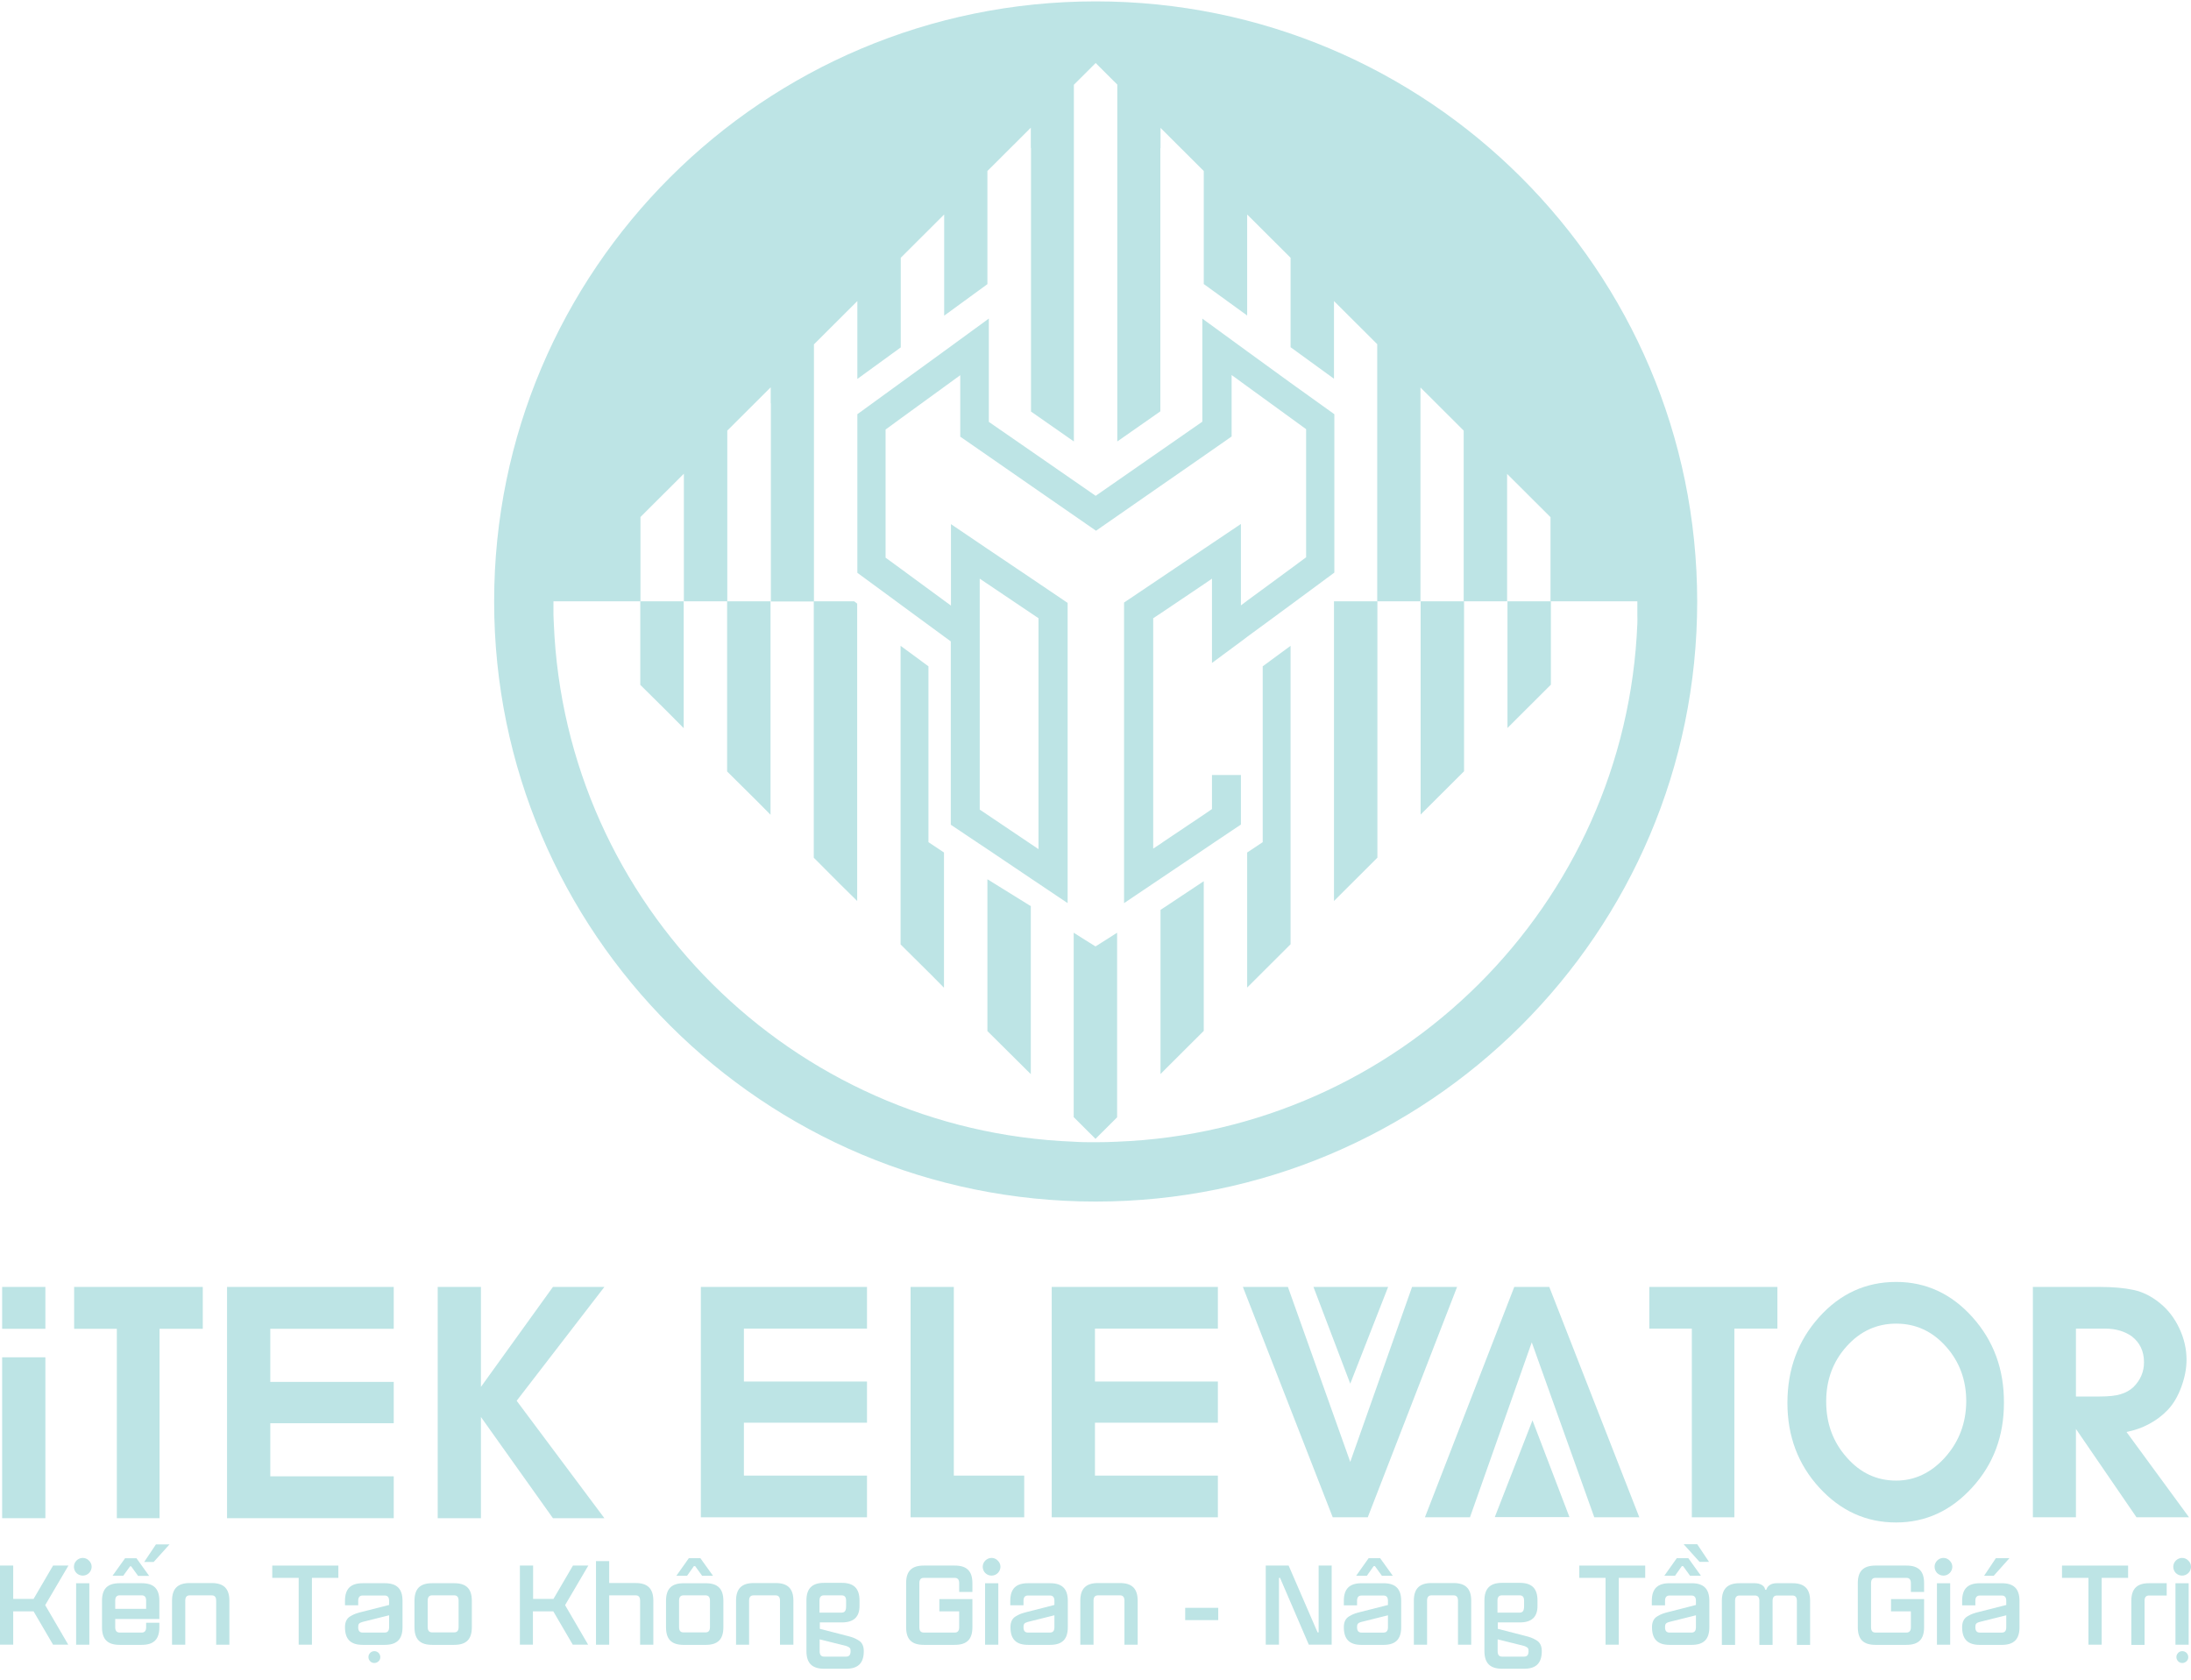 <svg width="180" height="138" viewBox="0 0 180 138" fill="none" xmlns="http://www.w3.org/2000/svg">
<g clip-path="url(#clip0_2702_4396)">
<path d="M0.176 111.512V124.73H3.728V111.512H0.176Z" fill="#BDE4E5"/>
<path d="M0.176 105.73V109.17H3.728V105.73H0.176Z" fill="#BDE4E5"/>
<path d="M6.091 105.73V109.17H9.599V124.731H13.107V109.17H16.659V105.73H6.091Z" fill="#BDE4E5"/>
<path d="M32.347 109.17V105.73H18.654V124.731H32.347V121.291H22.206V116.929H32.347V113.533H22.206V109.17H32.347Z" fill="#BDE4E5"/>
<path d="M49.653 105.73H45.426L39.511 113.943V105.73H35.959V124.731H39.511V116.416L45.426 124.731H49.653L42.446 115.084L49.653 105.73Z" fill="#BDE4E5"/>
<path d="M71.228 109.156V105.73H57.578V124.658H71.228V121.232H61.115V116.885H71.228V113.503H61.115V109.156H71.228Z" fill="#BDE4E5"/>
<path d="M78.361 121.232V105.73H74.809V124.658H84.143V121.232H78.361Z" fill="#BDE4E5"/>
<path d="M100.054 109.156V105.73H86.404V124.658H100.054V121.232H89.956V116.885H100.054V113.503H89.956V109.156H100.054Z" fill="#BDE4E5"/>
<path d="M116.007 105.73L110.929 120.105L105.807 105.73H102.108L109.49 124.658H112.367L119.706 105.73H116.007Z" fill="#BDE4E5"/>
<path d="M127.28 105.73H124.403L117.064 124.658H120.763L125.841 110.283L130.978 124.658H134.677L127.28 105.73Z" fill="#BDE4E5"/>
<path d="M135.499 105.73V109.156H138.992V124.658H142.485V109.156H146.022V105.73H135.499Z" fill="#BDE4E5"/>
<path d="M162.049 108.219C160.317 106.286 158.219 105.32 155.782 105.32C153.287 105.32 151.173 106.286 149.442 108.219C147.71 110.151 146.844 112.493 146.844 115.26C146.844 117.997 147.724 120.325 149.471 122.228C151.218 124.131 153.316 125.082 155.767 125.082C158.189 125.082 160.273 124.131 162.02 122.213C163.766 120.31 164.632 117.982 164.632 115.26C164.647 112.493 163.781 110.151 162.049 108.219ZM159.804 119.724C158.659 120.998 157.309 121.642 155.782 121.642C154.182 121.642 152.832 121.013 151.717 119.739C150.586 118.466 150.029 116.943 150.029 115.143C150.029 113.371 150.586 111.864 151.702 110.619C152.817 109.375 154.168 108.746 155.782 108.746C157.397 108.746 158.747 109.375 159.862 110.619C160.978 111.864 161.536 113.371 161.536 115.143C161.521 116.914 160.948 118.436 159.804 119.724Z" fill="#BDE4E5"/>
<path d="M174.701 117.646C175.376 117.514 175.993 117.295 176.565 116.987C177.137 116.68 177.651 116.299 178.106 115.816C178.561 115.333 178.928 114.704 179.207 113.943C179.486 113.181 179.633 112.435 179.633 111.718C179.633 110.839 179.442 109.99 179.045 109.141C178.649 108.292 178.106 107.59 177.431 107.048C176.741 106.492 176.037 106.14 175.288 105.979C174.54 105.818 173.615 105.73 172.499 105.73H167.01V124.658H170.547V117.397L175.523 124.658H179.838L174.701 117.646ZM172.441 114.733H170.547V109.156H172.954C173.791 109.156 174.51 109.361 175.112 109.771C175.802 110.298 176.139 111.015 176.139 111.922C176.139 112.713 175.846 113.386 175.259 113.972C174.965 114.235 174.628 114.426 174.217 114.543C173.82 114.674 173.233 114.733 172.441 114.733Z" fill="#BDE4E5"/>
<path d="M122.803 124.642H128.938L125.9 116.693L122.803 124.642Z" fill="#BDE4E5"/>
<path d="M114.041 105.73H107.906L110.929 113.679L114.041 105.73Z" fill="#BDE4E5"/>
<path d="M91.775 76.629V91.794L90 93.565L88.209 91.78V76.629C88.796 76.995 89.398 77.39 90 77.756C90.601 77.39 91.188 76.995 91.775 76.629Z" fill="#BDE4E5"/>
<path d="M56.169 49.4V59.823L54.745 58.388L52.602 56.266V49.4H56.169Z" fill="#BDE4E5"/>
<path d="M63.302 49.4V66.937L62.186 65.81L59.735 63.38V49.4H63.302Z" fill="#BDE4E5"/>
<path d="M70.421 49.591V74.022L69.011 72.631L66.854 70.465V49.4H70.171L70.421 49.591Z" fill="#BDE4E5"/>
<path d="M77.553 70.039V81.15L76.526 80.11L73.987 77.592V53.059L76.276 54.742V69.19L77.553 70.039Z" fill="#BDE4E5"/>
<path d="M84.686 74.447V88.251L81.119 84.708V84.694V72.236L84.686 74.447Z" fill="#BDE4E5"/>
<path d="M90.014 0.113C62.715 0.113 40.596 22.188 40.596 49.415C40.596 76.642 62.729 98.717 90.014 98.717C117.299 98.717 139.432 76.642 139.432 49.415C139.417 22.188 117.299 0.113 90.014 0.113ZM134.515 51.23C133.59 74.344 114.95 92.906 91.775 93.799C91.203 93.828 90.601 93.842 89.999 93.842C89.398 93.842 88.811 93.842 88.209 93.799C65.048 92.891 46.438 74.329 45.498 51.23C45.484 51.011 45.484 50.776 45.469 50.542V49.401H52.617V42.477L54.539 40.559L56.183 38.919V49.401H59.75V35.377L63.316 31.82V33.137H63.331V49.415H66.868C66.868 42.374 66.868 35.333 66.868 28.292L70.435 24.735V26.316V31.132L74.001 28.541V21.178L77.568 17.621V25.935L81.12 23.344V14.049L84.686 10.492V12.161H84.701V33.811L88.223 36.27V6.964L90.014 5.178L91.79 6.949V36.27L95.327 33.796V12.175H95.342V10.507L98.894 14.049V23.33L98.908 23.344L102.46 25.921V18.821V17.621L106.027 21.178V28.526L109.593 31.117V26.301V24.735L111.164 26.301L113.145 28.277V49.401H116.697V31.834L118.003 33.137L120.249 35.377V49.401H123.815V40.559V38.934L125.445 40.559L127.382 42.491V49.401H134.515C134.515 49.781 134.515 50.147 134.515 50.542C134.53 50.776 134.515 51.011 134.515 51.23Z" fill="#BDE4E5"/>
<path d="M106.027 31.454L102.46 28.863L98.908 26.272L98.776 26.17V34.645L95.342 37.032L90.014 40.735L84.686 37.046L81.237 34.66V26.17L81.12 26.258L77.568 28.849L74.001 31.44L70.435 34.031V47.059L74.001 49.679L77.568 52.299L78.111 52.694V67.757L80.21 69.163L81.134 69.778L84.701 72.178L87.71 74.198V49.533L84.701 47.498L81.134 45.097L78.125 43.062V49.752L77.582 49.357L74.016 46.737L72.754 45.815V35.29L74.016 34.367L77.582 31.776L78.889 30.825V35.875L81.149 37.441L84.715 39.915L90.043 43.604L95.371 39.901L98.938 37.427L101.183 35.861V30.81L102.489 31.762L106.056 34.353L107.303 35.26V45.785L106.056 46.708L102.489 49.328L101.946 49.738V43.048L98.938 45.068L95.371 47.469L92.347 49.503V74.198L95.371 72.163L98.938 69.763L99.847 69.148L101.946 67.743V63.673H99.569V66.469L98.952 66.894L95.591 69.148L95.386 69.294L94.74 69.719V50.792L95.386 50.367L98.952 47.966L99.569 47.542V54.466L101.946 52.709L102.489 52.299L106.056 49.679L109.622 47.044V34.031L106.027 31.454ZM80.488 47.542L81.12 47.966L84.686 50.367L85.317 50.792V69.763L84.686 69.338L81.12 66.938L80.488 66.513V47.542Z" fill="#BDE4E5"/>
<path d="M127.412 49.4V56.251L125.269 58.388L123.845 59.808V49.4H127.412Z" fill="#BDE4E5"/>
<path d="M120.278 49.415V63.365L117.827 65.81L116.711 66.922V49.4H120.278V49.415Z" fill="#BDE4E5"/>
<path d="M113.159 49.4V70.465L109.593 74.022V49.4H113.159Z" fill="#BDE4E5"/>
<path d="M106.026 53.059V77.578L102.46 81.135V70.039L103.737 69.19V54.742L106.026 53.059Z" fill="#BDE4E5"/>
<path d="M98.893 72.398V84.695L96.809 86.773L95.341 88.237V74.755L98.893 72.398Z" fill="#BDE4E5"/>
<path d="M3.713 131.873L5.607 135.122H4.359L2.759 132.385H1.086V135.122H0V128.623H1.086V131.36H2.759L4.359 128.623H5.621L3.713 131.873Z" fill="#BDE4E5"/>
<path d="M7.309 128.214C7.603 128.492 7.603 128.946 7.309 129.238C7.03 129.517 6.575 129.517 6.282 129.238C6.003 128.946 6.003 128.492 6.282 128.214C6.575 127.921 7.03 127.921 7.309 128.214ZM6.253 135.123V130.073H7.339V135.123H6.253Z" fill="#BDE4E5"/>
<path d="M13.092 133.014H9.466V133.688C9.466 133.98 9.584 134.127 9.833 134.127H11.639C11.888 134.127 12.006 133.98 12.006 133.688V133.322H13.092V133.688C13.092 134.668 12.651 135.137 11.639 135.137H9.833C8.835 135.137 8.38 134.683 8.38 133.688V131.521C8.38 130.54 8.821 130.072 9.833 130.072H11.639C12.637 130.072 13.092 130.526 13.092 131.521V133.014ZM10.699 128.667L10.127 129.457H9.246L10.274 128.023H11.213L12.255 129.472H11.345L10.773 128.681H10.699V128.667ZM9.466 132.18H12.006V131.507C12.006 131.214 11.888 131.067 11.639 131.067H9.833C9.584 131.067 9.466 131.214 9.466 131.507V132.18ZM11.844 128.33L12.813 126.881H13.928L12.622 128.33H11.844Z" fill="#BDE4E5"/>
<path d="M17.759 135.123V131.508C17.759 131.215 17.642 131.069 17.392 131.069H15.587C15.337 131.069 15.22 131.215 15.22 131.508V135.123H14.134V131.508C14.134 130.527 14.589 130.059 15.587 130.059H17.392C18.375 130.059 18.845 130.512 18.845 131.508V135.123H17.759Z" fill="#BDE4E5"/>
<path d="M27.798 128.623V129.633H25.625V135.122H24.539V129.633H22.367V128.623H27.798Z" fill="#BDE4E5"/>
<path d="M31.615 130.072C32.598 130.072 33.068 130.526 33.068 131.521V133.688C33.068 134.669 32.613 135.137 31.615 135.137H29.795C28.811 135.137 28.342 134.683 28.342 133.688C28.342 133.249 28.489 132.956 28.797 132.78C29.12 132.59 29.311 132.532 29.78 132.414L31.967 131.858V131.521C31.967 131.229 31.85 131.082 31.6 131.082H29.795C29.545 131.082 29.428 131.229 29.428 131.521V131.887H28.342V131.521C28.342 130.541 28.797 130.072 29.795 130.072H31.615ZM31.967 132.707L29.795 133.249C29.472 133.337 29.428 133.439 29.428 133.688C29.428 133.981 29.545 134.127 29.795 134.127H31.6C31.85 134.127 31.967 133.981 31.967 133.688V132.707ZM31.101 135.796C31.292 135.986 31.292 136.308 31.101 136.484C30.91 136.674 30.587 136.674 30.411 136.484C30.221 136.294 30.221 135.986 30.411 135.796C30.602 135.606 30.91 135.606 31.101 135.796Z" fill="#BDE4E5"/>
<path d="M37.31 130.072C38.308 130.072 38.763 130.526 38.763 131.521V133.688C38.763 134.669 38.322 135.137 37.31 135.137H35.504C34.506 135.137 34.051 134.683 34.051 133.688V131.521C34.051 130.541 34.492 130.072 35.504 130.072H37.31ZM37.676 131.507C37.676 131.214 37.559 131.068 37.31 131.068H35.504C35.255 131.068 35.137 131.214 35.137 131.507V133.673C35.137 133.966 35.255 134.112 35.504 134.112H37.31C37.559 134.112 37.676 133.966 37.676 133.673V131.507Z" fill="#BDE4E5"/>
<path d="M46.424 131.873L48.318 135.122H47.055L45.456 132.385H43.782V135.122H42.711V128.623H43.797V131.36H45.47L47.07 128.623H48.332L46.424 131.873Z" fill="#BDE4E5"/>
<path d="M50.048 135.123H48.962V128.258H50.048V130.058H52.221C53.204 130.058 53.674 130.512 53.674 131.508V135.123H52.588V131.508C52.588 131.215 52.47 131.068 52.221 131.068H50.048V135.123Z" fill="#BDE4E5"/>
<path d="M57.975 130.074C58.973 130.074 59.428 130.528 59.428 131.523V133.689C59.428 134.67 58.987 135.139 57.975 135.139H56.169C55.171 135.139 54.716 134.685 54.716 133.689V131.523C54.716 130.542 55.157 130.074 56.169 130.074H57.975ZM57.006 128.668L56.448 129.459H55.568L56.595 128.01H57.534L58.576 129.459H57.681L57.109 128.668H57.006ZM58.327 131.508C58.327 131.216 58.209 131.069 57.96 131.069H56.155C55.905 131.069 55.788 131.216 55.788 131.508V133.675C55.788 133.968 55.905 134.114 56.155 134.114H57.96C58.209 134.114 58.327 133.968 58.327 133.675V131.508Z" fill="#BDE4E5"/>
<path d="M64.08 135.123V131.508C64.08 131.215 63.963 131.069 63.713 131.069H61.908C61.659 131.069 61.541 131.215 61.541 131.508V135.123H60.47V131.508C60.47 130.527 60.925 130.059 61.923 130.059H63.728C64.711 130.059 65.181 130.512 65.181 131.508V135.123H64.08Z" fill="#BDE4E5"/>
<path d="M69.511 134.376C69.98 134.493 70.171 134.552 70.494 134.742C70.817 134.918 70.964 135.225 70.964 135.649C70.964 136.63 70.509 137.099 69.511 137.099H67.706C66.722 137.099 66.252 136.645 66.252 135.649V131.492C66.252 130.511 66.707 130.043 67.706 130.043H69.159C70.142 130.043 70.612 130.497 70.612 131.492V131.946C70.612 132.854 70.127 133.293 69.159 133.293H67.353V133.82L69.511 134.376ZM67.338 132.488H69.144C69.408 132.488 69.511 132.327 69.511 131.961V131.507C69.511 131.214 69.393 131.068 69.144 131.068H67.691C67.441 131.068 67.324 131.214 67.324 131.507V132.488H67.338ZM69.511 136.103C69.76 136.103 69.878 135.957 69.878 135.664C69.878 135.459 69.878 135.357 69.511 135.225L67.338 134.683V135.664C67.338 135.957 67.456 136.103 67.706 136.103H69.511Z" fill="#BDE4E5"/>
<path d="M79.887 130.79H78.801V130.072C78.801 129.779 78.684 129.633 78.434 129.633H75.895C75.645 129.633 75.528 129.779 75.528 130.072V133.688C75.528 133.981 75.645 134.127 75.895 134.127H78.434C78.684 134.127 78.801 133.981 78.801 133.688V132.385H77.172V131.375H79.887V133.688C79.887 134.669 79.447 135.137 78.434 135.137H75.895C74.897 135.137 74.442 134.683 74.442 133.688V130.072C74.442 129.091 74.882 128.623 75.895 128.623H78.434C79.432 128.623 79.887 129.077 79.887 130.072V130.79Z" fill="#BDE4E5"/>
<path d="M81.971 128.214C82.265 128.492 82.265 128.946 81.971 129.238C81.692 129.517 81.238 129.517 80.944 129.238C80.665 128.946 80.665 128.492 80.944 128.214C81.238 127.921 81.692 127.921 81.971 128.214ZM80.929 135.123V130.073H82.015V135.123H80.929Z" fill="#BDE4E5"/>
<path d="M86.272 130.072C87.255 130.072 87.725 130.526 87.725 131.521V133.688C87.725 134.669 87.27 135.137 86.272 135.137H84.467C83.483 135.137 83.014 134.683 83.014 133.688C83.014 133.249 83.16 132.956 83.469 132.78C83.792 132.59 83.982 132.532 84.452 132.414L86.624 131.858V131.521C86.624 131.229 86.507 131.082 86.257 131.082H84.452C84.203 131.082 84.085 131.229 84.085 131.521V131.887H82.999V131.521C82.999 130.541 83.454 130.072 84.452 130.072H86.272ZM86.624 132.707L84.452 133.249C84.129 133.337 84.085 133.439 84.085 133.688C84.085 133.981 84.203 134.127 84.452 134.127H86.257C86.507 134.127 86.624 133.981 86.624 133.688V132.707Z" fill="#BDE4E5"/>
<path d="M92.378 135.123V131.508C92.378 131.215 92.26 131.069 92.011 131.069H90.206C89.956 131.069 89.838 131.215 89.838 131.508V135.123H88.752V131.508C88.752 130.527 89.207 130.059 90.206 130.059H92.011C92.994 130.059 93.464 130.512 93.464 131.508V135.123H92.378Z" fill="#BDE4E5"/>
<path d="M100.083 132.094V133.104H97.368V132.094H100.083Z" fill="#BDE4E5"/>
<path d="M108.317 128.623H109.403V135.122H107.524L105.161 129.633H105.073V135.122H103.987V128.623H105.866L108.244 134.112H108.332V128.623H108.317Z" fill="#BDE4E5"/>
<path d="M113.66 130.074C114.644 130.074 115.113 130.528 115.113 131.523V133.689C115.113 134.67 114.658 135.139 113.66 135.139H111.855C110.872 135.139 110.402 134.685 110.402 133.689C110.402 133.25 110.549 132.958 110.857 132.782C111.18 132.592 111.371 132.533 111.84 132.416L114.027 131.86V131.523C114.027 131.23 113.91 131.084 113.66 131.084H111.855C111.605 131.084 111.488 131.23 111.488 131.523V131.889H110.402V131.523C110.402 130.542 110.857 130.074 111.855 130.074H113.66ZM112.853 128.668L112.295 129.459H111.415L112.442 128.01H113.381L114.423 129.459H113.528L112.956 128.668H112.853ZM114.027 132.709L111.855 133.25C111.532 133.338 111.488 133.441 111.488 133.689C111.488 133.982 111.605 134.129 111.855 134.129H113.66C113.91 134.129 114.027 133.982 114.027 133.689V132.709Z" fill="#BDE4E5"/>
<path d="M119.78 135.123V131.508C119.78 131.215 119.662 131.069 119.413 131.069H117.607C117.358 131.069 117.24 131.215 117.24 131.508V135.123H116.154V131.508C116.154 130.527 116.609 130.059 117.607 130.059H119.413C120.396 130.059 120.866 130.512 120.866 131.508V135.123H119.78Z" fill="#BDE4E5"/>
<path d="M125.21 134.376C125.68 134.493 125.871 134.552 126.194 134.742C126.517 134.918 126.664 135.225 126.664 135.649C126.664 136.63 126.209 137.099 125.21 137.099H123.405C122.422 137.099 121.952 136.645 121.952 135.649V131.492C121.952 130.511 122.407 130.043 123.405 130.043H124.858C125.842 130.043 126.311 130.497 126.311 131.492V131.946C126.311 132.854 125.827 133.293 124.858 133.293H123.053V133.82L125.21 134.376ZM123.038 132.488H124.844C125.108 132.488 125.21 132.327 125.21 131.961V131.507C125.21 131.214 125.093 131.068 124.844 131.068H123.391C123.141 131.068 123.024 131.214 123.024 131.507V132.488H123.038ZM125.21 136.103C125.46 136.103 125.577 135.957 125.577 135.664C125.577 135.459 125.577 135.357 125.21 135.225L123.038 134.683V135.664C123.038 135.957 123.156 136.103 123.405 136.103H125.21Z" fill="#BDE4E5"/>
<path d="M135.161 128.623V129.633H132.989V135.122H131.903V129.633H129.746V128.623H135.161Z" fill="#BDE4E5"/>
<path d="M138.977 130.073C139.96 130.073 140.43 130.527 140.43 131.522V133.689C140.43 134.669 139.975 135.138 138.977 135.138H137.172C136.188 135.138 135.719 134.684 135.719 133.689C135.719 133.249 135.866 132.957 136.174 132.781C136.497 132.591 136.687 132.532 137.157 132.415L139.329 131.859V131.522C139.329 131.229 139.212 131.083 138.962 131.083H137.157C136.908 131.083 136.79 131.229 136.79 131.522V131.888H135.704V131.522C135.704 130.541 136.159 130.073 137.157 130.073H138.977ZM138.17 128.668L137.612 129.458H136.732L137.759 128.009H138.698L139.74 129.458H138.845L138.273 128.668H138.17ZM139.329 132.708L137.157 133.249C136.834 133.337 136.79 133.44 136.79 133.689C136.79 133.981 136.908 134.128 137.157 134.128H138.962C139.212 134.128 139.329 133.981 139.329 133.689V132.708ZM140.401 128.316H139.623L138.317 126.867H139.432L140.401 128.316Z" fill="#BDE4E5"/>
<path d="M147.255 130.072C148.238 130.072 148.708 130.526 148.708 131.521V135.137H147.622V131.521C147.622 131.229 147.504 131.082 147.255 131.082H145.993C145.743 131.082 145.626 131.229 145.626 131.521V135.137H144.54V131.521C144.54 131.229 144.422 131.082 144.173 131.082H142.911C142.661 131.082 142.544 131.229 142.544 131.521V135.137H141.458V131.521C141.458 130.541 141.913 130.072 142.911 130.072H144.173C144.628 130.072 144.921 130.292 144.98 130.482L145.024 130.614H145.112C145.112 130.614 145.2 130.072 145.978 130.072H147.255Z" fill="#BDE4E5"/>
<path d="M158.073 130.79H156.987V130.072C156.987 129.779 156.869 129.633 156.62 129.633H154.08C153.831 129.633 153.714 129.779 153.714 130.072V133.688C153.714 133.981 153.831 134.127 154.08 134.127H156.62C156.869 134.127 156.987 133.981 156.987 133.688V132.385H155.357V131.375H158.073V133.688C158.073 134.669 157.632 135.137 156.62 135.137H154.08C153.082 135.137 152.627 134.683 152.627 133.688V130.072C152.627 129.091 153.068 128.623 154.08 128.623H156.62C157.618 128.623 158.073 129.077 158.073 130.072V130.79Z" fill="#BDE4E5"/>
<path d="M160.171 128.214C160.465 128.492 160.465 128.946 160.171 129.238C159.892 129.517 159.437 129.517 159.144 129.238C158.865 128.946 158.865 128.492 159.144 128.214C159.437 127.921 159.892 127.921 160.171 128.214ZM159.129 135.123V130.073H160.215V135.123H159.129Z" fill="#BDE4E5"/>
<path d="M164.457 130.074C165.44 130.074 165.91 130.528 165.91 131.523V133.689C165.91 134.67 165.455 135.139 164.457 135.139H162.651C161.668 135.139 161.198 134.685 161.198 133.689C161.198 133.25 161.345 132.958 161.653 132.782C161.976 132.592 162.167 132.533 162.637 132.416L164.823 131.86V131.523C164.823 131.23 164.706 131.084 164.457 131.084H162.651C162.402 131.084 162.284 131.23 162.284 131.523V131.889H161.198V131.523C161.198 130.542 161.653 130.074 162.651 130.074H164.457ZM164.823 132.709L162.651 133.25C162.328 133.338 162.284 133.441 162.284 133.689C162.284 133.982 162.402 134.129 162.651 134.129H164.457C164.706 134.129 164.823 133.982 164.823 133.689V132.709ZM165.088 128.01L163.796 129.459H163.004L163.972 128.01H165.088Z" fill="#BDE4E5"/>
<path d="M174.833 128.623V129.633H172.661V135.122H171.575V129.633H169.403V128.623H174.833Z" fill="#BDE4E5"/>
<path d="M178.004 130.072V131.082H176.551C176.302 131.082 176.184 131.229 176.184 131.521V135.137H175.098V131.521C175.098 130.541 175.553 130.072 176.551 130.072H178.004Z" fill="#BDE4E5"/>
<path d="M179.78 128.214C180.074 128.492 180.074 128.946 179.78 129.238C179.501 129.517 179.046 129.517 178.753 129.238C178.474 128.946 178.474 128.492 178.753 128.214C179.046 127.921 179.501 127.921 179.78 128.214ZM178.723 135.123V130.073H179.809V135.123H178.723ZM179.633 135.796C179.824 135.987 179.824 136.309 179.633 136.484C179.442 136.675 179.12 136.675 178.943 136.484C178.753 136.294 178.753 135.987 178.943 135.796C179.12 135.606 179.442 135.606 179.633 135.796Z" fill="#BDE4E5"/>
</g>
<defs>
<clipPath id="clip0_2702_4396">
<rect width="180" height="137" fill="white" transform="translate(0 0.113)"/>
</clipPath>
</defs>
</svg>
